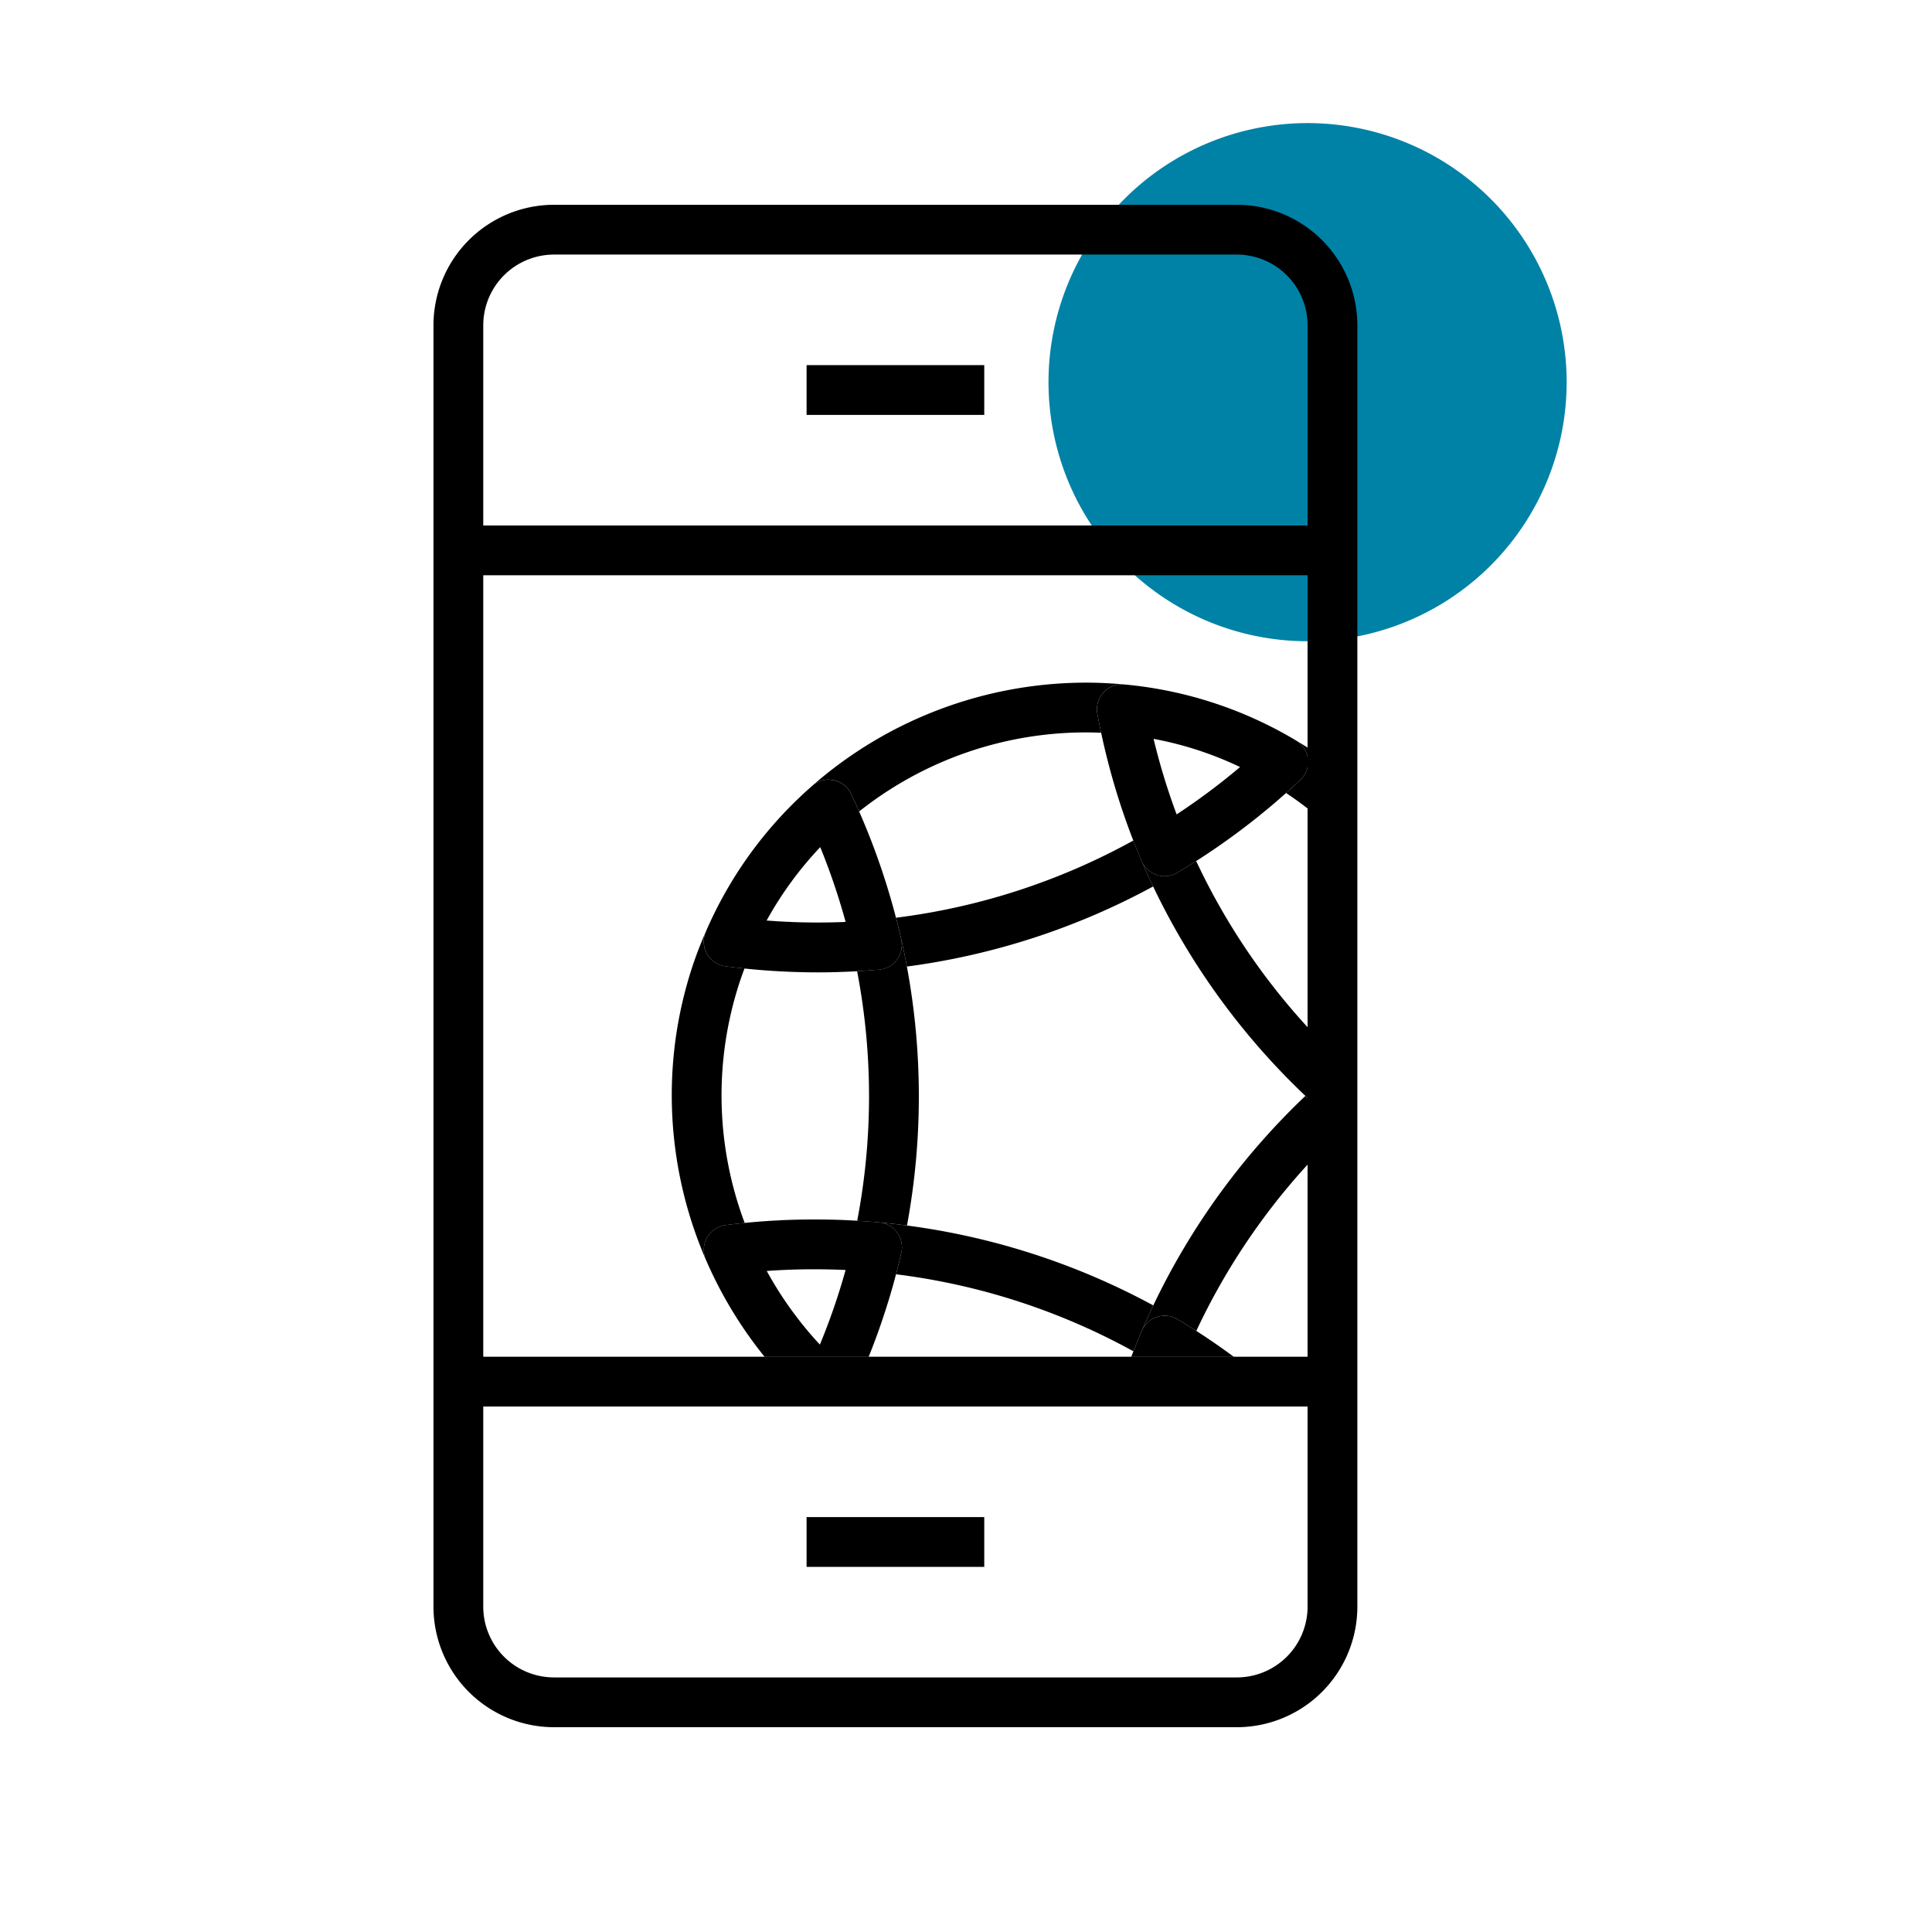 <?xml version="1.0" encoding="UTF-8"?> <svg xmlns="http://www.w3.org/2000/svg" xmlns:xlink="http://www.w3.org/1999/xlink" id="Layer_1" data-name="Layer 1" width="74" height="74" viewBox="0 0 74 74"><defs><style>.cls-1{fill:none;}.cls-2{fill:#0082a6;}.cls-3{clip-path:url(#clip-path);}</style><clipPath id="clip-path"><polyline class="cls-1" points="25.73 26.147 57.397 26.147 57.397 57.817 25.73 57.817 25.73 26.147"></polyline></clipPath></defs><path class="cls-2" d="M43.067,7.621a9.923,9.923,0,1,1,0,14.034A9.923,9.923,0,0,1,43.067,7.621Z"></path><path d="M47.375,66.156H21.217a4.62,4.62,0,0,1-4.614-4.615V12.459a4.62,4.62,0,0,1,4.614-4.615H47.375a4.62,4.62,0,0,1,4.615,4.615V61.541a4.62,4.62,0,0,1-4.615,4.615M21.217,9.751a2.711,2.711,0,0,0-2.707,2.708V61.541a2.711,2.711,0,0,0,2.707,2.708H47.375a2.711,2.711,0,0,0,2.708-2.708V12.459a2.711,2.711,0,0,0-2.708-2.708H21.217"></path><rect x="30.894" y="58.108" width="6.805" height="1.907"></rect><polyline points="51.038 53.873 17.557 53.873 17.557 51.966 51.038 51.966 51.038 53.873"></polyline><rect x="30.894" y="13.985" width="6.805" height="1.907"></rect><rect x="17.556" y="20.127" width="33.481" height="1.907"></rect><g class="cls-3"><path d="M51.038,42.908v.715q.196-.192.398-.381-.201-.164-.398-.334"></path><path d="M51.038,40.326v.717q.198-.168.4-.334-.202-.188-.4-.383"></path><path d="M44.185,28.3a24.916,24.916,0,0,0,.882,2.893h.001A24.727,24.727,0,0,1,44.185,28.3m-2.572-2.153H41.557a15.932,15.932,0,0,0-10.429,3.935.955.955,0,0,1,.609-.222l.194.02a.954.954,0,0,1,.669.525A27.159,27.159,0,0,1,34.514,35.95l.006.026q.119.52.216,1.045a27.214,27.214,0,0,0,9.432-3.068c-.152-.321-.299-.646-.439-.973-.111-.26-.218-.522-.32-.786a25.281,25.281,0,0,1-9.089,2.957A27.202,27.202,0,0,0,32.909,31.08a13.974,13.974,0,0,1,8.658-3.027c.203,0,.406.005.61.014q-.078-.362-.146-.727a.955.955,0,0,1,.938-1.128l.092.005q-.724-.069-1.448-.07"></path><path d="M29.452,48.676l-.036.003.036-.003m.74-.04c-.245.01-.49.022-.734.04q.366-.025.734-.04m.038-.002-.027.001.027-.001m.044-.002h0m1.857-11.401-.065.002.065-.002m.054-.002-.026.001.026-.001M30.007,37.21q.661.032,1.32.033.369,0,.735-.011-.366.01-.734.011c-.439,0-.881-.012-1.321-.033m-.046-.002.021.001-.021-.001m-.044-.002h0m-2.896-1.492c-.21.487-.379.933-.519,1.362a15.739,15.739,0,0,0-.772,4.853V41.97a15.891,15.891,0,0,0,1.291,6.245.956.956,0,0,1,.768-1.29,26.862,26.862,0,0,1,3.406-.215q1.239,0,2.484.112h.008q.527.048,1.053.117a27.197,27.197,0,0,0-.004-9.918q-.097-.524-.216-1.045l-.006-.026.006.027a.955.955,0,0,1-.845,1.161c-.281.024-.564.046-.846.061a25.311,25.311,0,0,1,.004,9.558q-.822-.048-1.642-.049a26.633,26.633,0,0,0-2.668.133,13.905,13.905,0,0,1-.208-9.176c.061-.185.127-.374.202-.57-.245-.025-.489-.055-.734-.087a.953.953,0,0,1-.762-1.295m2.342-.456v.001c.655.051,1.312.077,1.966.077.353,0,.707-.008,1.059-.024v-.001q-.529.023-1.059.023-.981,0-1.966-.077"></path><path d="M33.687,46.822a.955.955,0,0,1,.836,1.162q-.095.413-.203.824a25.286,25.286,0,0,1,9.092,2.95l-.08.207q.192-.5.402-.993.211-.489.439-.972A27.213,27.213,0,0,0,34.74,46.94q-.524-.069-1.053-.117"></path><path d="M43.331,51.966h0c-.122.316-.236.634-.346.954.109-.32.224-.638.346-.954"></path><path d="M34.01,49.89q-.325,1.049-.737,2.076h.001q.412-1.025.736-2.076m.021-.065-.017.052.017-.052m.017-.055-.006.018.006-.018"></path><path d="M33.274,51.966h-.001q-.193.479-.404.954h.072l-.053-.043q.201-.453.386-.911"></path><path d="M50,41.975a27.236,27.236,0,0,0-5.827,8.026q-.229.482-.439.972A.953.953,0,0,1,45.1,50.53q1.106.661,2.152,1.436-.702-.518-1.431-.988a25.366,25.366,0,0,1,4.262-6.37V42.054L50,41.975"></path><path d="M50.083,42.054v2.554q.464-.505.954-.984v-.715l-.25-.215-.018-.017q-.349-.305-.686-.623"></path><path d="M47.252,51.966h0q.618.458,1.213.954h.001q-.595-.497-1.214-.954"></path><path d="M50.083,29.377a.941.941,0,0,1-.278.496q-.447.422-.916.825c.125-.107.248-.215.371-.324q.423.281.823.592V29.377m-.447-1.018a.953.953,0,0,1,.447.624v-.349q-.221-.141-.447-.275"></path><path d="M50.083,28.635v.349l.015.091a.952.952,0,0,1-.015.303v1.589q.497.385.954.812V29.295q-.464-.347-.954-.66"></path><path d="M48.103,31.348a27.252,27.252,0,0,1-3.009,2.077.953.953,0,0,1-1.365-.444c.14.326.286.651.439.973A27.2,27.2,0,0,0,50,41.975l.083.079V39.343a25.218,25.218,0,0,1-4.267-6.364,27.349,27.349,0,0,0,2.286-1.631m.039-.031-.031.025.031-.025m.059-.047-.046.037.046-.037m.044-.035-.022.018.022-.018m.053-.042-.024.019.024-.019m.051-.041-.018.013.018-.013m.045-.038-.01.009.01-.009m.058-.047-.013.011.013-.011m.047-.038-.008.006.008-.006m.056-.046-.01.008.01-.008m.049-.041-.01.008.01-.008m.057-.048-.012.011.012-.011m.049-.041-.015.013.015-.013m.059-.05-.018.016.018-.016m.048-.04-.022.019.022-.019m.067-.059-.05.043.05-.043m-2.227-.643-.004.002.004-.002m.079-.061-.026.02.026-.02m.076-.061-.051.04.051-.04m.686-.56c-.221.187-.445.371-.674.55q.343-.269.674-.55"></path><path d="M50.083,39.343v2.711q.338.318.686.623a.953.953,0,0,1,.02-1.42l.248-.214v-.717q-.491-.478-.954-.983"></path><path d="M29.364,35.258a13.699,13.699,0,0,1,2.053-2.811,25.265,25.265,0,0,1,.972,2.864v.001c-.352.016-.705.024-1.059.024-.653,0-1.31-.026-1.966-.077v-.001m2.374-5.398a.955.955,0,0,0-.609.222l-.018.017a15.638,15.638,0,0,0-4.076,5.588l-.012.028a.953.953,0,0,0,.762,1.295c.245.032.489.061.734.087q.699.073,1.399.11h.012l.032.002.021.001.024.001c.441.021.882.033,1.321.033q.368,0,.734-.011h.004l.065-.002.027-.001.026-.001q.322-.01.644-.028c.282-.016.565-.037.846-.061a.955.955,0,0,0,.845-1.161l-.006-.027a27.159,27.159,0,0,0-1.913-5.545.954.954,0,0,0-.669-.525l-.194-.02"></path><path d="M30.274,48.632q.454-.016.91-.016c.4,0,.803.009,1.204.028a24.704,24.704,0,0,1-.985,2.857,14.077,14.077,0,0,1-2.035-2.82l.048-.003.036-.003h.006c.244-.018.489-.03.734-.04l.011-.001.027-.001.043-.002h.001m.921-1.922a26.862,26.862,0,0,0-3.406.215.956.956,0,0,0-.768,1.29l.015.034a16.061,16.061,0,0,0,2.247,3.717h3.99q.413-1.025.737-2.076l.004-.014.017-.052.011-.037.006-.018q.145-.479.272-.961.108-.412.203-.824a.955.955,0,0,0-.836-1.162h-.008q-1.244-.113-2.484-.112"></path><path d="M33.273,51.966h-3.99q.398.494.835.954h2.751q.211-.475.404-.954"></path><path d="M44.61,50.395a.951.951,0,0,0-.876.578q-.211.494-.402.993h3.921Q46.206,51.192,45.1,50.53a.954.954,0,0,0-.49-.136"></path><path d="M47.252,51.966H43.331c-.122.316-.236.634-.346.954H45.01l.059-.156v-.001l.232.157h3.164q-.593-.497-1.213-.954"></path><path d="M45.067,31.192A24.916,24.916,0,0,1,44.185,28.3a13.331,13.331,0,0,1,3.312,1.079q-.331.28-.674.55l-.013.01-.051.04-.025.02-.026.02-.053.042-.004.002q-.766.593-1.583,1.13h-.001m-2.098-4.98a.955.955,0,0,0-.938,1.128q.068.365.146.727a26.754,26.754,0,0,0,1.231,4.128c.102.264.209.526.32.786a.953.953,0,0,0,1.365.444,27.252,27.252,0,0,0,3.009-2.077l.008-.006.031-.025.013-.01.046-.037.021-.018.022-.018.028-.023.024-.019.033-.028.018-.013.035-.029.01-.009.045-.036.013-.011.039-.032.008-.006.046-.038.01-.008.039-.033.01-.008.045-.037.012-.011.034-.028.015-.013.041-.034.018-.016.025-.021.022-.019.018-.016.05-.043.008-.006q.469-.403.916-.825a.941.941,0,0,0,.278-.496v-.394a.953.953,0,0,0-.447-.624,15.562,15.562,0,0,0-6.575-2.143l-.092-.005"></path><path d="M50.083,28.983v.394a.952.952,0,0,0,.015-.303l-.015-.091"></path><path d="M51.038,41.043l-.248.214a.953.953,0,0,0-.02,1.42l.018.017.25.215V41.043"></path></g></svg> 